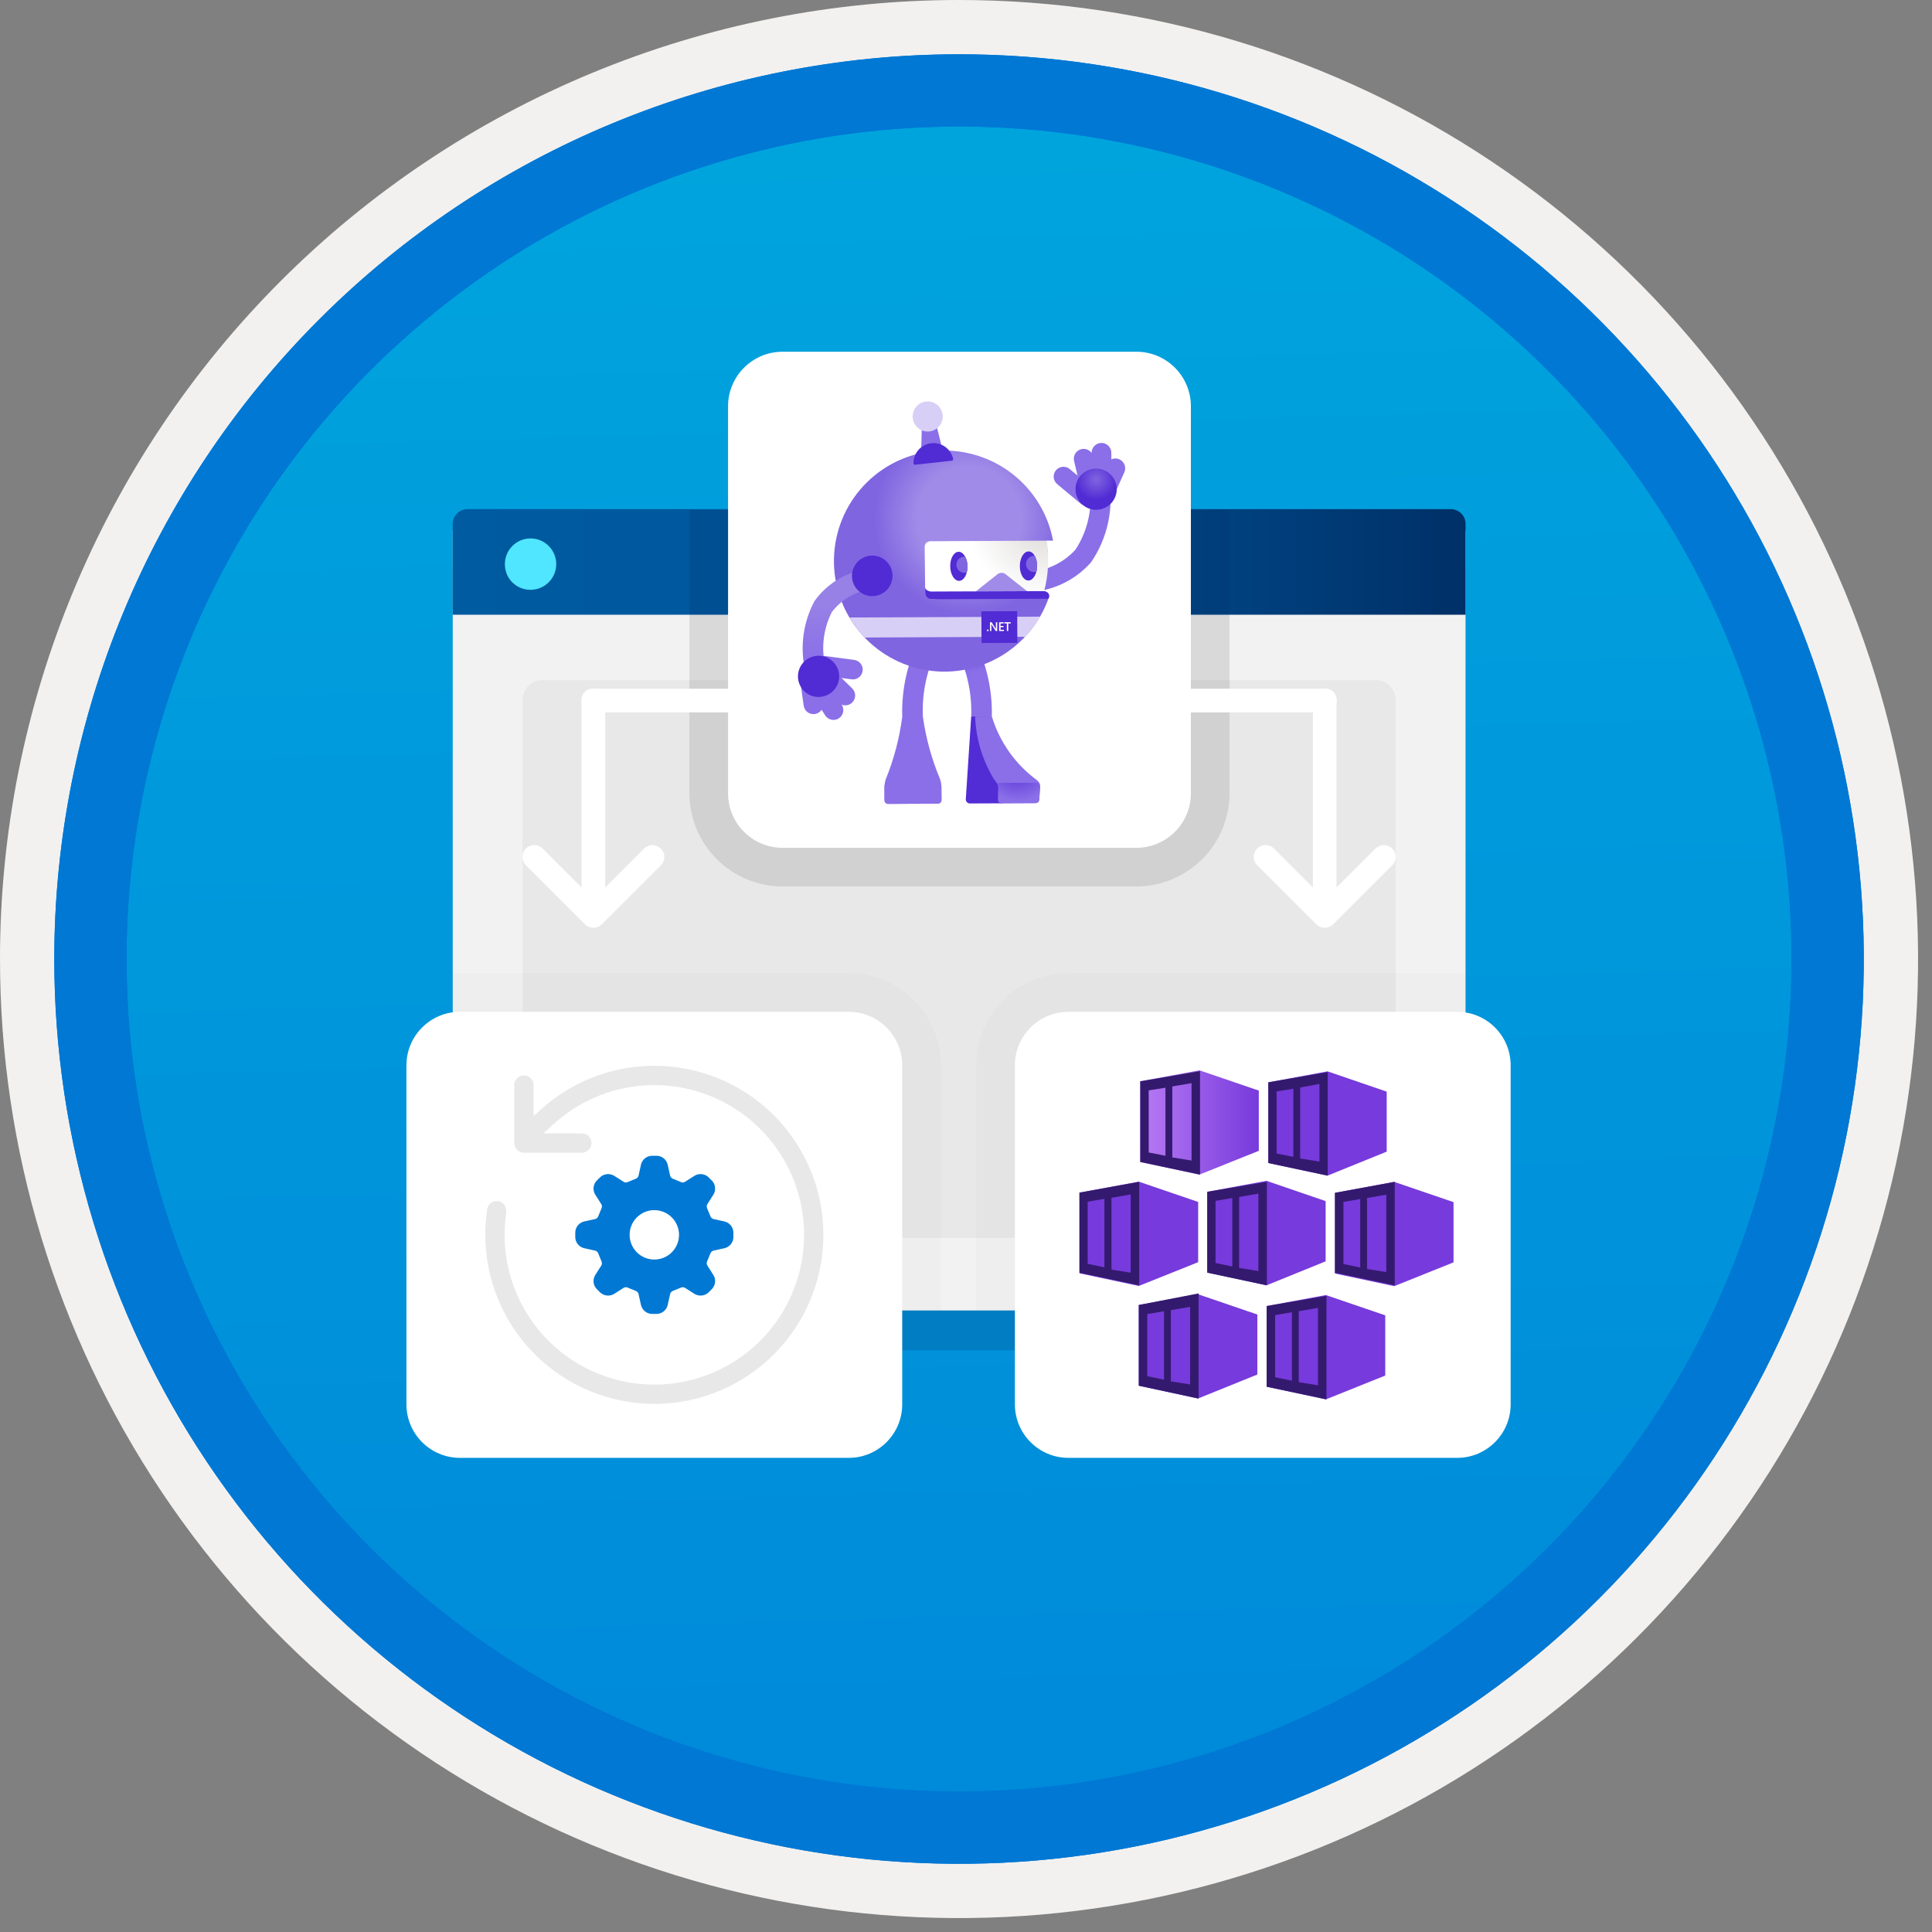 <svg width="100" height="100" viewBox="0 0 100 100" fill="none" xmlns="http://www.w3.org/2000/svg">
<rect x="0" y="0" width="100" height="100" fill="#808080" stroke="none"/>
<g clip-path="url(#clip0_362_2637)">
<path d="M49.64 96.45C40.382 96.45 31.332 93.704 23.634 88.561C15.936 83.417 9.936 76.107 6.393 67.553C2.85 59 1.923 49.588 3.73 40.508C5.536 31.427 9.994 23.087 16.54 16.54C23.087 9.994 31.428 5.535 40.508 3.729C49.588 1.923 59 2.85 67.553 6.393C76.107 9.936 83.418 15.936 88.561 23.634C93.705 31.331 96.45 40.382 96.45 49.64C96.451 55.787 95.24 61.874 92.888 67.554C90.535 73.233 87.088 78.394 82.741 82.74C78.394 87.087 73.234 90.535 67.554 92.888C61.875 95.24 55.787 96.45 49.64 96.45V96.45Z" fill="url(#paint0_linear_362_2637)"/>
<path fill-rule="evenodd" clip-rule="evenodd" d="M95.54 49.64C95.54 58.718 92.848 67.592 87.805 75.141C82.761 82.689 75.592 88.572 67.205 92.046C58.818 95.52 49.589 96.429 40.685 94.658C31.782 92.887 23.603 88.515 17.184 82.096C10.765 75.677 6.393 67.498 4.622 58.594C2.851 49.691 3.76 40.462 7.234 32.075C10.708 23.688 16.591 16.519 24.139 11.475C31.688 6.432 40.562 3.74 49.64 3.74C55.668 3.74 61.636 4.927 67.205 7.234C72.774 9.54 77.834 12.921 82.096 17.184C86.359 21.446 89.739 26.506 92.046 32.075C94.353 37.644 95.54 43.612 95.54 49.64V49.64ZM49.64 -0C59.458 -0 69.055 2.911 77.219 8.366C85.382 13.82 91.744 21.573 95.501 30.643C99.258 39.714 100.242 49.695 98.326 59.324C96.411 68.953 91.683 77.798 84.741 84.741C77.799 91.683 68.954 96.411 59.324 98.326C49.695 100.241 39.714 99.258 30.644 95.501C21.573 91.744 13.82 85.382 8.366 77.218C2.911 69.055 -1.61629e-06 59.458 3.61524e-07 49.64C-0.001 43.121 1.283 36.666 3.777 30.642C6.271 24.62 9.928 19.147 14.537 14.537C19.147 9.928 24.62 6.271 30.643 3.777C36.666 1.283 43.121 -0.001 49.64 -0V-0Z" fill="#F2F1F0"/>
<path fill-rule="evenodd" clip-rule="evenodd" d="M92.73 49.64C92.73 58.162 90.202 66.493 85.468 73.579C80.733 80.666 74.003 86.189 66.129 89.45C58.256 92.711 49.592 93.565 41.233 91.902C32.874 90.239 25.197 86.135 19.17 80.109C13.144 74.083 9.04 66.405 7.378 58.046C5.715 49.688 6.568 41.024 9.83 33.15C13.091 25.276 18.614 18.547 25.7 13.812C32.786 9.077 41.117 6.55 49.64 6.55C55.298 6.55 60.902 7.664 66.13 9.829C71.358 11.995 76.108 15.169 80.11 19.17C84.111 23.171 87.285 27.922 89.45 33.15C91.616 38.378 92.73 43.981 92.73 49.64ZM49.64 2.81C58.902 2.81 67.956 5.557 75.657 10.702C83.358 15.848 89.36 23.162 92.905 31.719C96.449 40.276 97.377 49.692 95.57 58.776C93.763 67.86 89.303 76.204 82.753 82.754C76.204 89.303 67.86 93.763 58.776 95.57C49.691 97.377 40.276 96.45 31.718 92.905C23.161 89.361 15.848 83.359 10.702 75.657C5.556 67.956 2.81 58.902 2.81 49.64C2.811 37.22 7.745 25.31 16.527 16.527C25.309 7.745 37.22 2.811 49.64 2.81V2.81Z" fill="#0078D4"/>
<path fill-rule="evenodd" clip-rule="evenodd" d="M92.73 49.64C92.73 58.162 90.202 66.493 85.468 73.579C80.733 80.665 74.003 86.189 66.129 89.45C58.256 92.711 49.592 93.565 41.233 91.902C32.874 90.239 25.197 86.135 19.17 80.109C13.144 74.083 9.04 66.405 7.378 58.046C5.715 49.688 6.568 41.024 9.83 33.15C13.091 25.276 18.614 18.547 25.7 13.812C32.786 9.077 41.117 6.55 49.64 6.55C55.298 6.55 60.902 7.664 66.13 9.829C71.358 11.995 76.108 15.169 80.11 19.17C84.111 23.171 87.285 27.922 89.45 33.15C91.616 38.378 92.73 43.981 92.73 49.64V49.64ZM49.64 2.81C58.902 2.81 67.956 5.556 75.657 10.702C83.358 15.848 89.36 23.162 92.905 31.719C96.449 40.276 97.377 49.692 95.57 58.776C93.763 67.86 89.303 76.204 82.753 82.754C76.204 89.303 67.86 93.763 58.776 95.57C49.691 97.377 40.276 96.45 31.718 92.905C23.161 89.361 15.848 83.358 10.702 75.657C5.556 67.956 2.81 58.902 2.81 49.64C2.811 37.22 7.745 25.309 16.527 16.527C25.309 7.745 37.22 2.811 49.64 2.81V2.81Z" fill="#0078D4"/>
<path opacity="0.2" d="M24.433 69.888H74.857C75.122 69.887 75.376 69.782 75.564 69.594C75.751 69.407 75.856 69.153 75.857 68.888V29.52H23.433V68.888C23.434 69.153 23.539 69.407 23.727 69.594C23.914 69.782 24.168 69.887 24.433 69.888V69.888Z" fill="#003067"/>
<path d="M24.433 67.83H74.857C75.122 67.829 75.376 67.723 75.564 67.536C75.751 67.349 75.856 67.095 75.857 66.83V27.462H23.433V66.83C23.434 67.095 23.539 67.349 23.727 67.536C23.914 67.723 24.168 67.829 24.433 67.83V67.83Z" fill="#F2F2F2"/>
<path d="M23.433 31.819H75.857V27.12C75.858 27.019 75.838 26.919 75.799 26.826C75.761 26.733 75.705 26.648 75.633 26.577C75.562 26.506 75.478 26.45 75.384 26.411C75.291 26.373 75.192 26.353 75.091 26.353H24.199C24.099 26.353 23.999 26.373 23.906 26.411C23.813 26.45 23.728 26.506 23.657 26.577C23.586 26.648 23.529 26.733 23.491 26.826C23.452 26.919 23.433 27.019 23.433 27.12V31.819Z" fill="url(#paint1_linear_362_2637)"/>
<path d="M27.466 30.527C27.729 30.527 27.985 30.448 28.203 30.301C28.421 30.154 28.591 29.946 28.691 29.703C28.791 29.46 28.816 29.193 28.764 28.935C28.712 28.677 28.585 28.441 28.398 28.256C28.212 28.07 27.975 27.945 27.717 27.894C27.459 27.844 27.192 27.871 26.949 27.972C26.707 28.074 26.5 28.245 26.354 28.464C26.209 28.683 26.132 28.94 26.133 29.203C26.131 29.378 26.165 29.551 26.231 29.713C26.298 29.875 26.396 30.022 26.52 30.145C26.645 30.269 26.792 30.366 26.954 30.432C27.117 30.497 27.291 30.53 27.466 30.527V30.527Z" fill="#50E6FF"/>
<path d="M71.21 35.202H28.07C27.501 35.202 27.041 35.662 27.041 36.231V63.049C27.041 63.617 27.501 64.078 28.07 64.078H71.21C71.779 64.078 72.239 63.617 72.239 63.049V36.231C72.239 35.662 71.779 35.202 71.21 35.202Z" fill="#E8E8E8"/>
<path opacity="0.2" d="M35.684 41.059C35.685 42.338 36.194 43.564 37.098 44.468C38.003 45.373 39.228 45.881 40.507 45.883H58.817C60.096 45.881 61.322 45.373 62.226 44.468C63.13 43.564 63.639 42.338 63.64 41.059V31.819H35.684L35.684 41.059Z" fill="#767676"/>
<path opacity="0.2" d="M63.64 26.388H35.684V31.819H63.64V26.388Z" fill="#003067"/>
<g opacity="0.2">
<path opacity="0.2" d="M23.433 67.829H48.698V55.142C48.697 53.877 48.194 52.664 47.299 51.77C46.405 50.876 45.192 50.372 43.927 50.371H23.808C23.68 50.371 23.559 50.399 23.433 50.409V67.829Z" fill="#767676"/>
<path opacity="0.2" d="M75.857 67.829V50.415C75.711 50.402 75.57 50.371 75.42 50.371H55.301C54.036 50.372 52.824 50.876 51.929 51.77C51.035 52.664 50.532 53.877 50.531 55.142V67.829H75.857Z" fill="#767676"/>
</g>
<path d="M58.817 18.205H40.508C38.948 18.205 37.684 19.469 37.684 21.028V41.059C37.684 42.619 38.948 43.883 40.508 43.883H58.817C60.376 43.883 61.64 42.619 61.64 41.059V21.028C61.64 19.469 60.376 18.205 58.817 18.205Z" fill="white"/>
<path d="M52.799 30.645L52.782 29.607C53.318 29.642 53.855 29.556 54.354 29.357C54.853 29.157 55.301 28.848 55.664 28.453C56.334 27.431 56.587 26.192 56.371 24.989L57.391 24.794C57.665 26.297 57.334 27.847 56.47 29.107C56.014 29.623 55.446 30.03 54.811 30.296C54.175 30.562 53.487 30.682 52.799 30.645V30.645Z" fill="#8A6FE8"/>
<path d="M54.72 25.058L55.928 26.064C56.031 26.15 56.165 26.192 56.299 26.179C56.433 26.167 56.556 26.102 56.642 25.999C56.728 25.896 56.77 25.762 56.758 25.628C56.746 25.494 56.681 25.371 56.577 25.285L55.37 24.279C55.319 24.236 55.26 24.203 55.196 24.183C55.132 24.163 55.065 24.156 54.999 24.162C54.932 24.168 54.868 24.187 54.809 24.218C54.75 24.249 54.697 24.291 54.654 24.343C54.612 24.394 54.58 24.453 54.56 24.517C54.54 24.581 54.533 24.648 54.539 24.714C54.545 24.78 54.564 24.845 54.596 24.904C54.627 24.963 54.669 25.015 54.72 25.058V25.058Z" fill="#8A6FE8"/>
<path d="M57.761 25.41L58.196 24.446C58.223 24.385 58.238 24.319 58.239 24.252C58.241 24.185 58.229 24.118 58.205 24.056C58.181 23.993 58.145 23.936 58.098 23.888C58.052 23.839 57.997 23.8 57.936 23.773C57.874 23.746 57.808 23.731 57.742 23.73C57.675 23.728 57.608 23.74 57.545 23.764C57.483 23.788 57.426 23.824 57.377 23.87C57.329 23.917 57.29 23.972 57.263 24.033L56.818 25.021L57.761 25.41Z" fill="#8A6FE8"/>
<path d="M57.526 24.889L57.521 23.431C57.52 23.296 57.465 23.167 57.369 23.072C57.272 22.978 57.142 22.925 57.008 22.926C56.873 22.927 56.743 22.982 56.648 23.078C56.554 23.174 56.501 23.303 56.501 23.438L56.502 24.522L57.526 24.889Z" fill="#8A6FE8"/>
<path d="M56.923 25.046L56.587 23.627C56.556 23.495 56.474 23.381 56.359 23.31C56.245 23.238 56.106 23.216 55.974 23.247C55.843 23.278 55.728 23.36 55.657 23.475C55.586 23.59 55.563 23.728 55.594 23.86L55.937 25.305L56.923 25.046Z" fill="#8A6FE8"/>
<path d="M56.735 26.388C56.946 26.388 57.152 26.325 57.328 26.208C57.503 26.091 57.64 25.924 57.721 25.729C57.802 25.534 57.823 25.319 57.782 25.112C57.74 24.905 57.639 24.715 57.489 24.566C57.34 24.416 57.15 24.315 56.943 24.274C56.736 24.232 56.521 24.253 56.326 24.334C56.131 24.415 55.964 24.552 55.847 24.727C55.73 24.903 55.667 25.109 55.667 25.32C55.667 25.604 55.78 25.875 55.98 26.075C56.18 26.275 56.452 26.388 56.735 26.388V26.388Z" fill="url(#paint2_radial_362_2637)"/>
<path d="M51.337 37.089C51.372 35.603 51.011 34.135 50.291 32.835L49.383 33.386C50.013 34.518 50.32 35.802 50.269 37.097C50.619 37.195 50.989 37.192 51.337 37.089Z" fill="url(#paint3_linear_362_2637)"/>
<path d="M50.269 37.087L51.11 37.083L51.895 41.58L50.207 41.587C50.177 41.588 50.148 41.582 50.12 41.571C50.092 41.559 50.068 41.542 50.047 41.52C50.027 41.498 50.011 41.472 50.001 41.444C49.991 41.416 49.987 41.386 49.99 41.356L50.269 37.087Z" fill="#522CD5"/>
<path d="M53.694 40.397C53.754 40.456 53.797 40.528 53.821 40.608C53.844 40.689 53.846 40.773 53.826 40.855L53.791 41.393C53.787 41.441 53.766 41.485 53.731 41.517C53.697 41.55 53.652 41.568 53.604 41.569L51.845 41.578C51.82 41.578 51.795 41.573 51.771 41.563C51.748 41.553 51.727 41.539 51.709 41.52C51.692 41.502 51.678 41.48 51.67 41.456C51.662 41.432 51.658 41.406 51.661 41.381L51.672 40.822C51.686 40.62 51.617 40.545 51.46 40.354C50.856 39.368 50.516 38.243 50.471 37.087L51.337 37.083C51.741 38.415 52.569 39.578 53.694 40.397V40.397Z" fill="url(#paint4_linear_362_2637)"/>
<path d="M53.826 40.855C53.842 40.74 53.829 40.623 53.788 40.514L51.595 40.525C51.657 40.61 51.685 40.716 51.673 40.822L51.661 41.38C51.659 41.405 51.662 41.431 51.67 41.455C51.679 41.479 51.692 41.501 51.709 41.52C51.727 41.538 51.748 41.553 51.772 41.563C51.795 41.572 51.82 41.577 51.846 41.577L53.604 41.569C53.651 41.568 53.697 41.549 53.731 41.517C53.766 41.484 53.787 41.44 53.791 41.393L53.826 40.855Z" fill="url(#paint5_radial_362_2637)"/>
<path d="M46.7 37.109C46.652 35.623 47 34.152 47.708 32.845L48.621 33.388C48.001 34.526 47.706 35.813 47.769 37.107C47.42 37.209 47.049 37.209 46.7 37.109V37.109Z" fill="url(#paint6_linear_362_2637)"/>
<path d="M45.78 40.734C45.782 40.598 45.804 40.463 45.847 40.333C46.269 39.298 46.555 38.213 46.699 37.105L47.769 37.1C47.923 38.2 48.218 39.276 48.647 40.301C48.698 40.435 48.725 40.578 48.726 40.721L48.731 41.408C48.731 41.458 48.711 41.506 48.676 41.541C48.641 41.577 48.594 41.597 48.544 41.597L48.492 41.597L46.022 41.609L45.97 41.609C45.92 41.609 45.872 41.59 45.837 41.555C45.801 41.52 45.781 41.472 45.781 41.422L45.78 40.734Z" fill="url(#paint7_linear_362_2637)"/>
<path d="M45.78 40.734C45.78 40.715 45.781 40.696 45.782 40.677C45.787 40.617 45.814 40.55 45.945 40.55L48.586 40.537C48.62 40.538 48.652 40.551 48.677 40.574C48.702 40.596 48.718 40.627 48.723 40.66L48.727 40.721L48.732 41.407C48.732 41.438 48.725 41.469 48.71 41.496C48.696 41.523 48.675 41.547 48.649 41.564C48.618 41.585 48.582 41.596 48.545 41.597L48.493 41.597L46.023 41.608L45.971 41.609C45.922 41.609 45.874 41.589 45.838 41.554C45.803 41.519 45.783 41.471 45.782 41.421L45.78 40.734Z" fill="url(#paint8_radial_362_2637)"/>
<path d="M54.034 30.596C54.258 29.744 54.3 28.854 54.157 27.985L54.498 27.984L54.506 27.977C54.248 26.613 53.502 25.389 52.408 24.534C51.314 23.68 49.946 23.252 48.56 23.331C47.173 23.41 45.863 23.99 44.873 24.964C43.883 25.938 43.282 27.238 43.18 28.623C43.078 30.008 43.483 31.382 44.32 32.49C45.157 33.598 46.368 34.364 47.728 34.645C49.087 34.926 50.503 34.703 51.71 34.017C52.918 33.332 53.835 32.23 54.29 30.919C54.313 30.824 54.31 30.654 54.034 30.596Z" fill="url(#paint9_radial_362_2637)"/>
<path d="M53.843 31.917L43.964 31.962C44.187 32.336 44.451 32.683 44.752 32.997L53.064 32.96C53.362 32.643 53.623 32.293 53.843 31.917V31.917Z" fill="#D8CFF7"/>
<path d="M50.804 33.282L52.658 33.273L52.65 31.633L50.796 31.642L50.804 33.282Z" fill="#512BD4"/>
<path d="M51.125 32.668C51.119 32.669 51.113 32.668 51.108 32.666C51.102 32.663 51.097 32.66 51.093 32.656C51.089 32.653 51.086 32.648 51.084 32.643C51.081 32.638 51.08 32.632 51.08 32.626C51.08 32.621 51.081 32.615 51.084 32.61C51.086 32.605 51.089 32.6 51.093 32.596C51.097 32.592 51.102 32.589 51.108 32.587C51.113 32.584 51.119 32.583 51.125 32.584C51.13 32.584 51.136 32.585 51.142 32.587C51.147 32.589 51.152 32.592 51.156 32.596C51.16 32.6 51.164 32.605 51.166 32.61C51.168 32.615 51.17 32.621 51.17 32.627C51.17 32.632 51.169 32.638 51.166 32.643C51.164 32.648 51.161 32.653 51.157 32.656C51.148 32.664 51.136 32.669 51.125 32.668V32.668Z" fill="white"/>
<path d="M51.617 32.661H51.537L51.325 32.328C51.32 32.32 51.316 32.311 51.312 32.301H51.31C51.313 32.322 51.313 32.343 51.313 32.364L51.313 32.661H51.242L51.242 32.208H51.327L51.531 32.533L51.548 32.56H51.55C51.547 32.54 51.546 32.52 51.547 32.499L51.546 32.207H51.617L51.617 32.661Z" fill="white"/>
<path d="M51.963 32.66L51.714 32.66L51.713 32.207L51.952 32.206V32.27L51.787 32.271L51.787 32.399L51.939 32.399V32.462L51.787 32.463L51.788 32.597L51.963 32.597V32.66Z" fill="white"/>
<path d="M52.315 32.27L52.188 32.27L52.188 32.659H52.115L52.114 32.27L51.987 32.27V32.206L52.314 32.206L52.315 32.27Z" fill="white"/>
<path d="M54.046 30.595C54.27 29.744 54.312 28.855 54.169 27.986L48.233 28.013C48.233 28.013 47.859 27.977 47.861 28.319C47.863 28.66 47.881 29.625 47.886 30.693C47.885 30.735 47.893 30.777 47.909 30.817C47.925 30.856 47.949 30.892 47.979 30.922C48.009 30.953 48.045 30.976 48.084 30.992C48.123 31.009 48.166 31.017 48.208 31.016C48.209 31.016 53.898 30.833 54.046 30.595Z" fill="url(#paint10_radial_362_2637)"/>
<path d="M50.505 30.614C50.505 30.614 51.415 29.887 51.592 29.753C51.625 29.72 51.663 29.694 51.706 29.676C51.748 29.658 51.794 29.649 51.84 29.649C51.886 29.648 51.932 29.657 51.975 29.675C52.018 29.692 52.057 29.718 52.089 29.751C52.253 29.891 53.171 30.602 53.171 30.602L50.505 30.614Z" fill="#A08BE8"/>
<path d="M54.267 30.991C54.267 30.991 54.437 30.679 54.046 30.596L48.211 30.618C48.075 30.618 47.9 30.538 47.884 30.407C47.885 30.501 47.886 30.596 47.886 30.693C47.885 30.772 47.913 30.849 47.965 30.908C48.017 30.968 48.09 31.005 48.169 31.014C48.182 31.015 48.195 31.017 48.209 31.017L48.608 31.015L54.267 30.991Z" fill="#512BD4"/>
<path d="M49.645 30.065C49.892 30.06 50.086 29.719 50.078 29.304C50.069 28.888 49.862 28.555 49.615 28.56C49.368 28.565 49.175 28.906 49.183 29.321C49.191 29.737 49.398 30.07 49.645 30.065Z" fill="#512BD4"/>
<path d="M53.681 29.299C53.686 28.883 53.489 28.544 53.242 28.542C52.995 28.539 52.791 28.874 52.787 29.289C52.782 29.705 52.979 30.044 53.226 30.046C53.473 30.049 53.677 29.714 53.681 29.299Z" fill="#512BD4"/>
<path d="M49.625 28.936C49.668 28.892 49.721 28.859 49.778 28.837C49.836 28.816 49.897 28.808 49.959 28.813C50.036 28.965 50.077 29.133 50.078 29.304C50.08 29.414 50.067 29.525 50.039 29.632C49.95 29.658 49.855 29.654 49.769 29.619C49.683 29.585 49.611 29.524 49.563 29.444C49.516 29.365 49.496 29.271 49.507 29.18C49.518 29.087 49.56 29.002 49.625 28.936V28.936Z" fill="#8065E0"/>
<path d="M53.226 28.895C53.27 28.852 53.322 28.818 53.38 28.797C53.438 28.776 53.499 28.767 53.56 28.773C53.645 28.934 53.687 29.115 53.682 29.298C53.681 29.396 53.668 29.495 53.643 29.59C53.554 29.617 53.459 29.613 53.372 29.58C53.285 29.546 53.212 29.484 53.165 29.405C53.117 29.325 53.097 29.232 53.108 29.139C53.119 29.047 53.161 28.961 53.226 28.895H53.226Z" fill="#8065E0"/>
<path d="M41.771 35.069C41.571 34.415 41.503 33.728 41.57 33.047C41.637 32.366 41.839 31.706 42.163 31.103C42.527 30.599 43.002 30.184 43.55 29.891C44.1 29.599 44.708 29.436 45.33 29.415L45.443 30.471C44.979 30.48 44.523 30.593 44.11 30.803C43.696 31.012 43.335 31.312 43.054 31.681C42.574 32.633 42.478 33.732 42.785 34.753L41.771 35.069Z" fill="url(#paint11_linear_362_2637)"/>
<path d="M45.148 30.857C45.355 30.857 45.559 30.795 45.731 30.68C45.904 30.564 46.039 30.4 46.118 30.208C46.198 30.016 46.219 29.805 46.178 29.601C46.138 29.397 46.038 29.21 45.891 29.063C45.744 28.916 45.556 28.816 45.353 28.776C45.149 28.735 44.938 28.756 44.746 28.835C44.554 28.915 44.39 29.05 44.274 29.222C44.159 29.395 44.097 29.598 44.097 29.806C44.097 30.085 44.208 30.352 44.405 30.549C44.602 30.746 44.869 30.857 45.148 30.857Z" fill="url(#paint12_radial_362_2637)"/>
<path d="M44.212 34.156L42.654 33.949C42.588 33.94 42.521 33.945 42.457 33.962C42.392 33.979 42.332 34.008 42.279 34.049C42.226 34.089 42.182 34.14 42.148 34.197C42.115 34.255 42.093 34.319 42.084 34.385C42.075 34.451 42.08 34.518 42.097 34.582C42.114 34.647 42.144 34.707 42.184 34.76C42.225 34.813 42.275 34.857 42.333 34.891C42.39 34.924 42.454 34.946 42.52 34.955L44.078 35.162C44.144 35.171 44.211 35.167 44.276 35.15C44.34 35.133 44.401 35.103 44.454 35.063C44.507 35.022 44.552 34.972 44.585 34.914C44.619 34.856 44.641 34.792 44.649 34.726C44.658 34.66 44.654 34.593 44.637 34.529C44.619 34.464 44.59 34.404 44.549 34.351C44.508 34.298 44.458 34.253 44.4 34.22C44.342 34.187 44.278 34.165 44.212 34.156L44.212 34.156Z" fill="#8A6FE8"/>
<path d="M41.452 35.48L41.598 36.527C41.608 36.593 41.631 36.657 41.665 36.714C41.699 36.772 41.745 36.822 41.798 36.862C41.852 36.902 41.913 36.931 41.978 36.947C42.043 36.964 42.111 36.967 42.177 36.958C42.243 36.948 42.307 36.925 42.364 36.891C42.422 36.856 42.472 36.811 42.512 36.757C42.552 36.704 42.581 36.643 42.597 36.578C42.614 36.513 42.617 36.445 42.607 36.379L42.457 35.306L41.452 35.48Z" fill="#8A6FE8"/>
<path d="M41.928 35.796L42.71 37.026C42.746 37.083 42.793 37.132 42.848 37.17C42.903 37.209 42.965 37.236 43.03 37.251C43.096 37.265 43.163 37.267 43.23 37.255C43.296 37.243 43.359 37.219 43.415 37.182C43.472 37.146 43.521 37.099 43.559 37.044C43.597 36.989 43.624 36.927 43.639 36.861C43.653 36.796 43.654 36.728 43.642 36.662C43.63 36.596 43.605 36.533 43.569 36.476L42.991 35.56L41.928 35.796Z" fill="#8A6FE8"/>
<path d="M42.354 35.341L43.395 36.363C43.492 36.458 43.622 36.51 43.757 36.509C43.892 36.508 44.021 36.453 44.116 36.357C44.21 36.26 44.263 36.13 44.262 35.995C44.262 35.86 44.207 35.731 44.111 35.636L43.051 34.596L42.354 35.341Z" fill="#8A6FE8"/>
<path d="M42.369 36.076C42.58 36.076 42.786 36.013 42.962 35.896C43.137 35.779 43.274 35.612 43.355 35.417C43.436 35.222 43.457 35.007 43.416 34.8C43.374 34.593 43.273 34.403 43.123 34.254C42.974 34.104 42.784 34.003 42.577 33.961C42.37 33.92 42.155 33.941 41.96 34.022C41.765 34.103 41.598 34.24 41.481 34.415C41.364 34.591 41.301 34.797 41.301 35.008C41.301 35.148 41.329 35.287 41.383 35.417C41.436 35.546 41.515 35.664 41.614 35.763C41.713 35.862 41.831 35.941 41.96 35.995C42.09 36.048 42.228 36.076 42.369 36.076V36.076Z" fill="url(#paint13_radial_362_2637)"/>
<path d="M48.769 23.209L47.681 23.329L47.711 22.195L48.492 22.109L48.769 23.209Z" fill="#8A6FE8"/>
<path d="M48.174 22.32C48.325 22.29 48.464 22.215 48.572 22.105C48.681 21.996 48.754 21.857 48.784 21.705C48.813 21.554 48.797 21.397 48.737 21.255C48.678 21.113 48.577 20.991 48.449 20.906C48.32 20.821 48.169 20.776 48.015 20.777C47.861 20.778 47.71 20.824 47.582 20.91C47.455 20.997 47.355 21.119 47.297 21.262C47.238 21.404 47.224 21.561 47.255 21.712C47.296 21.915 47.416 22.093 47.588 22.207C47.761 22.321 47.971 22.362 48.174 22.32Z" fill="#D8CFF7"/>
<path d="M49.26 23.846C49.272 23.845 49.283 23.841 49.293 23.835C49.303 23.829 49.312 23.822 49.319 23.812C49.326 23.803 49.331 23.792 49.333 23.78C49.335 23.769 49.335 23.757 49.333 23.746C49.277 23.496 49.13 23.276 48.922 23.128C48.714 22.98 48.459 22.913 48.205 22.941C47.95 22.969 47.716 23.09 47.545 23.28C47.374 23.47 47.279 23.716 47.279 23.972C47.279 23.984 47.281 23.995 47.286 24.006C47.291 24.017 47.298 24.026 47.307 24.034C47.316 24.041 47.326 24.047 47.337 24.051C47.348 24.054 47.36 24.055 47.372 24.054L49.26 23.846Z" fill="url(#paint14_radial_362_2637)"/>
<path d="M27.22 43.92L27.278 43.869C27.395 43.778 27.542 43.733 27.691 43.742C27.84 43.752 27.98 43.815 28.086 43.92L30.102 45.935L30.102 36.26L30.106 36.189C30.123 36.04 30.195 35.903 30.307 35.803C30.419 35.703 30.564 35.648 30.714 35.648L30.785 35.652C30.934 35.67 31.072 35.741 31.171 35.853C31.271 35.965 31.326 36.11 31.326 36.26L31.326 45.933L33.343 43.92L33.401 43.869C33.524 43.774 33.679 43.729 33.834 43.744C33.989 43.758 34.132 43.832 34.235 43.949C34.338 44.066 34.393 44.217 34.388 44.373C34.383 44.529 34.319 44.676 34.208 44.786L31.145 47.845L31.087 47.896C30.97 47.987 30.823 48.033 30.674 48.023C30.525 48.014 30.385 47.95 30.28 47.845L27.22 44.786L27.169 44.728C27.078 44.611 27.032 44.464 27.042 44.315C27.051 44.166 27.114 44.026 27.22 43.92L27.277 43.869L27.22 43.92Z" fill="white"/>
<path d="M40.986 36.872L30.637 36.872L30.573 36.868C30.434 36.842 30.308 36.765 30.22 36.654C30.132 36.542 30.087 36.402 30.094 36.26L30.098 36.189C30.105 36.048 30.164 35.915 30.263 35.815C30.363 35.715 30.496 35.656 30.637 35.648L40.984 35.648" fill="white"/>
<path d="M72.002 43.869L72.06 43.92C72.166 44.026 72.229 44.166 72.238 44.315C72.248 44.464 72.202 44.611 72.111 44.728L72.06 44.786L69 47.845C68.895 47.95 68.755 48.014 68.606 48.023C68.457 48.033 68.31 47.987 68.193 47.896L68.135 47.845L65.072 44.786C64.962 44.676 64.897 44.529 64.892 44.373C64.887 44.217 64.942 44.066 65.045 43.949C65.148 43.832 65.291 43.758 65.446 43.744C65.601 43.729 65.756 43.774 65.879 43.869L65.937 43.92L67.954 45.933L67.954 36.26C67.954 36.11 68.009 35.965 68.109 35.853C68.208 35.741 68.346 35.669 68.495 35.652L68.566 35.648C68.716 35.648 68.861 35.703 68.973 35.803C69.085 35.902 69.157 36.04 69.174 36.189L69.178 36.26L69.178 45.935L71.194 43.92C71.3 43.815 71.44 43.751 71.589 43.742C71.738 43.733 71.885 43.778 72.002 43.869L72.06 43.92L72.002 43.869Z" fill="white"/>
<path d="M58.296 35.648L68.643 35.648C68.784 35.656 68.917 35.715 69.017 35.815C69.116 35.915 69.175 36.048 69.182 36.189L69.186 36.26C69.193 36.402 69.148 36.542 69.06 36.654C68.972 36.765 68.846 36.842 68.707 36.868L68.643 36.872L58.294 36.872" fill="white"/>
<path d="M75.421 52.371H55.301C53.771 52.371 52.531 53.612 52.531 55.142V72.688C52.531 74.218 53.771 75.459 55.301 75.459H75.421C76.951 75.459 78.191 74.218 78.191 72.688V55.142C78.191 53.612 76.951 52.371 75.421 52.371Z" fill="white"/>
<path d="M62.081 55.399L59.018 55.967V60.145L62.081 60.798L65.155 59.566V56.449L62.081 55.399Z" fill="url(#paint15_linear_362_2637)"/>
<path d="M59.018 55.967V60.144L62.113 60.798V55.442L59.018 55.967ZM60.324 59.823L59.457 59.652V56.438L60.324 56.299V59.823ZM61.674 60.069L60.678 59.909V56.235L61.674 56.063V60.069Z" fill="#341A6E"/>
<path d="M68.712 55.453L65.648 56.021V60.198L68.712 60.851L71.775 59.609V56.503L68.712 55.453Z" fill="url(#paint16_linear_362_2637)"/>
<path d="M65.648 56.02V60.198L68.722 60.851V55.496L65.648 56.02ZM66.944 59.877L66.076 59.705V56.492L66.944 56.352V59.877ZM68.294 60.123L67.297 59.962V56.288L68.294 56.106V60.123Z" fill="#341A6E"/>
<path d="M58.943 61.162L55.879 61.73V65.907L58.943 66.561L62.017 65.329V62.212L58.943 61.162Z" fill="url(#paint17_linear_362_2637)"/>
<path d="M55.868 61.73V65.875L58.964 66.528V61.173L55.868 61.73ZM57.164 65.597L56.297 65.415V62.201L57.164 62.051V65.597ZM58.525 65.875L57.529 65.715V61.998L58.525 61.826V65.875Z" fill="#341A6E"/>
<path d="M65.552 61.119L62.488 61.687V65.865L65.552 66.529L68.615 65.286V62.169L65.552 61.119Z" fill="url(#paint18_linear_362_2637)"/>
<path d="M62.488 61.687V65.875L65.573 66.528V61.173L62.488 61.687ZM63.784 65.554L62.916 65.372V62.158L63.784 62.008V65.554ZM65.134 65.789L64.138 65.629V61.955L65.134 61.783V65.789Z" fill="#341A6E"/>
<path d="M72.161 61.173L69.097 61.741V65.918L72.161 66.571L75.235 65.34V62.223L72.161 61.173Z" fill="url(#paint19_linear_362_2637)"/>
<path d="M69.097 61.74V65.875L72.193 66.528V61.173L69.097 61.74ZM70.404 65.607L69.536 65.425V62.212L70.404 62.062V65.607ZM71.754 65.843L70.757 65.682V62.008L71.754 61.837V65.843Z" fill="#341A6E"/>
<path d="M62.006 66.989L58.943 67.546V71.724L62.006 72.388L65.08 71.145V68.039L62.006 66.989Z" fill="url(#paint20_linear_362_2637)"/>
<path d="M58.943 67.546V71.724L62.038 72.388V66.946L58.943 67.546ZM60.249 71.413L59.382 71.231V68.017L60.249 67.868V71.413ZM61.599 71.659L60.603 71.499V67.814L61.599 67.642V71.659Z" fill="#341A6E"/>
<path d="M68.626 67.032L65.562 67.6V71.777L68.626 72.431L71.7 71.199V68.082L68.626 67.032Z" fill="url(#paint21_linear_362_2637)"/>
<path d="M65.562 67.6V71.777L68.658 72.431V67.075L65.562 67.6ZM66.869 71.467L66.001 71.284V68.071L66.869 67.921V71.467ZM68.219 71.702L67.223 71.542V67.868L68.219 67.696V71.702Z" fill="#341A6E"/>
<path d="M43.927 52.371H23.808C22.278 52.371 21.037 53.612 21.037 55.142V72.688C21.037 74.218 22.278 75.459 23.808 75.459H43.927C45.458 75.459 46.698 74.218 46.698 72.688V55.142C46.698 53.612 45.458 52.371 43.927 52.371Z" fill="white"/>
<path d="M35.147 63.915C35.147 64.168 35.072 64.415 34.931 64.625C34.791 64.836 34.591 64.999 34.357 65.096C34.124 65.193 33.867 65.218 33.618 65.169C33.37 65.12 33.143 64.998 32.964 64.819C32.785 64.64 32.663 64.412 32.614 64.164C32.565 63.916 32.59 63.659 32.687 63.426C32.783 63.192 32.947 62.992 33.157 62.852C33.368 62.711 33.615 62.636 33.868 62.636C34.207 62.637 34.532 62.771 34.772 63.011C35.011 63.251 35.146 63.576 35.147 63.915V63.915ZM37.51 63.226L36.915 63.094C36.854 63.072 36.803 63.026 36.776 62.967L36.769 62.947L36.604 62.549L36.595 62.528C36.573 62.467 36.576 62.4 36.603 62.341L36.93 61.827C36.997 61.715 37.026 61.585 37.011 61.456C36.997 61.327 36.941 61.206 36.852 61.112L36.671 60.931C36.576 60.843 36.455 60.788 36.327 60.774C36.198 60.76 36.068 60.788 35.956 60.853L35.442 61.18C35.409 61.196 35.373 61.204 35.336 61.203C35.308 61.204 35.281 61.199 35.255 61.188L35.234 61.179L34.836 61.014L34.816 61.008C34.757 60.979 34.711 60.929 34.689 60.868L34.557 60.273C34.525 60.147 34.453 60.035 34.352 59.953C34.251 59.872 34.126 59.826 33.996 59.823H33.74C33.61 59.826 33.485 59.872 33.384 59.953C33.282 60.035 33.211 60.147 33.179 60.273L33.047 60.868C33.025 60.929 32.979 60.979 32.92 61.007L32.9 61.014L32.502 61.178L32.481 61.188C32.455 61.199 32.428 61.204 32.4 61.203C32.363 61.204 32.327 61.196 32.294 61.18L31.78 60.853C31.668 60.788 31.538 60.76 31.41 60.774C31.281 60.788 31.16 60.843 31.065 60.931L30.884 61.112C30.795 61.206 30.738 61.327 30.724 61.456C30.71 61.585 30.739 61.715 30.806 61.827L31.133 62.341C31.16 62.4 31.163 62.467 31.141 62.528L31.131 62.549L30.967 62.947L30.96 62.967C30.932 63.026 30.882 63.072 30.821 63.094L30.226 63.226C30.1 63.258 29.988 63.329 29.907 63.431C29.825 63.532 29.779 63.657 29.776 63.787V64.043C29.779 64.173 29.825 64.298 29.907 64.399C29.988 64.501 30.1 64.572 30.226 64.604L30.821 64.736C30.882 64.758 30.932 64.804 30.96 64.863L30.967 64.882L31.131 65.281L31.141 65.302C31.163 65.363 31.16 65.43 31.133 65.489L30.806 66.003C30.739 66.114 30.71 66.245 30.724 66.374C30.738 66.503 30.794 66.624 30.884 66.718L31.065 66.899C31.16 66.987 31.281 67.042 31.41 67.056C31.538 67.07 31.668 67.042 31.78 66.977L32.293 66.65C32.326 66.634 32.363 66.626 32.399 66.627C32.427 66.626 32.455 66.631 32.481 66.642L32.502 66.651L32.9 66.816L32.92 66.823C32.979 66.851 33.025 66.901 33.047 66.962L33.179 67.557C33.211 67.683 33.282 67.795 33.384 67.876C33.485 67.958 33.61 68.004 33.74 68.007H33.996C34.126 68.004 34.251 67.958 34.352 67.876C34.453 67.795 34.525 67.683 34.557 67.557L34.689 66.962C34.711 66.901 34.757 66.851 34.816 66.823L34.835 66.816L35.234 66.651L35.255 66.642C35.28 66.631 35.308 66.626 35.336 66.627C35.373 66.626 35.409 66.634 35.442 66.65L35.956 66.977C36.068 67.042 36.198 67.07 36.326 67.056C36.455 67.042 36.576 66.987 36.671 66.899L36.852 66.718C36.941 66.624 36.997 66.503 37.011 66.374C37.026 66.245 36.997 66.115 36.93 66.003L36.603 65.489C36.589 65.46 36.582 65.428 36.58 65.396C36.579 65.364 36.584 65.332 36.595 65.302L36.604 65.281L36.768 64.882L36.775 64.863C36.803 64.804 36.854 64.758 36.915 64.736L37.51 64.604C37.636 64.572 37.748 64.501 37.829 64.399C37.91 64.298 37.956 64.173 37.96 64.043V63.787C37.956 63.657 37.911 63.532 37.829 63.431C37.748 63.329 37.636 63.258 37.51 63.226V63.226Z" fill="#0078D4"/>
<path d="M33.868 72.665C31.548 72.662 29.324 71.74 27.683 70.099C26.043 68.459 25.12 66.235 25.118 63.915C25.118 63.466 25.152 63.019 25.219 62.575C25.241 62.457 25.303 62.351 25.396 62.276C25.489 62.201 25.606 62.161 25.725 62.165C25.792 62.165 25.858 62.18 25.918 62.209C25.979 62.237 26.032 62.278 26.075 62.329C26.126 62.39 26.164 62.46 26.186 62.536C26.207 62.612 26.213 62.692 26.202 62.77C26.146 63.149 26.118 63.532 26.118 63.915C26.117 65.696 26.73 67.422 27.853 68.804C28.976 70.186 30.541 71.139 32.284 71.503C34.027 71.868 35.842 71.62 37.425 70.803C39.007 69.986 40.26 68.65 40.972 67.018C41.685 65.386 41.814 63.558 41.337 61.842C40.861 60.127 39.808 58.627 38.356 57.596C36.904 56.565 35.142 56.066 33.365 56.181C31.588 56.297 29.905 57.021 28.599 58.232L28.132 58.665H30.118C30.25 58.665 30.378 58.718 30.471 58.811C30.565 58.905 30.618 59.032 30.618 59.165C30.618 59.297 30.565 59.425 30.471 59.518C30.378 59.612 30.25 59.665 30.118 59.665H27.118C26.985 59.665 26.858 59.612 26.764 59.518C26.671 59.425 26.618 59.297 26.618 59.165V56.165C26.618 56.032 26.67 55.905 26.764 55.811C26.858 55.718 26.985 55.665 27.118 55.665C27.25 55.665 27.378 55.718 27.471 55.811C27.565 55.905 27.618 56.032 27.618 56.165V57.766L28.035 57.393C29.092 56.447 30.363 55.773 31.739 55.428C33.114 55.083 34.553 55.077 35.932 55.412C37.31 55.746 38.586 56.411 39.651 57.349C40.715 58.286 41.536 59.468 42.042 60.793C42.548 62.118 42.724 63.546 42.556 64.954C42.387 66.363 41.879 67.709 41.075 68.877C40.27 70.045 39.194 71 37.939 71.66C36.683 72.32 35.286 72.665 33.868 72.665L33.868 72.665Z" fill="#E8E8E8"/>
</g>
<defs>
<linearGradient id="paint0_linear_362_2637" x1="47.87" y1="-15.153" x2="51.852" y2="130.615" gradientUnits="userSpaceOnUse">
<stop stop-color="#00ABDE"/>
<stop offset="1" stop-color="#007ED8"/>
</linearGradient>
<linearGradient id="paint1_linear_362_2637" x1="23.433" y1="29.086" x2="75.857" y2="29.086" gradientUnits="userSpaceOnUse">
<stop stop-color="#005BA1"/>
<stop offset="0.26" stop-color="#00589D"/>
<stop offset="0.53" stop-color="#004F90"/>
<stop offset="0.8" stop-color="#003F7C"/>
<stop offset="1" stop-color="#003067"/>
</linearGradient>
<radialGradient id="paint2_radial_362_2637" cx="0" cy="0" r="1" gradientUnits="userSpaceOnUse" gradientTransform="translate(56.744 24.819) scale(1.068)">
<stop stop-color="#8065E0"/>
<stop offset="1" stop-color="#512BD4"/>
</radialGradient>
<linearGradient id="paint3_linear_362_2637" x1="49.983" y1="32.899" x2="50.883" y2="37.185" gradientUnits="userSpaceOnUse">
<stop stop-color="#522CD5"/>
<stop offset="0.44" stop-color="#8A6FE8"/>
</linearGradient>
<linearGradient id="paint4_linear_362_2637" x1="220.653" y1="2180.96" x2="234.163" y2="2162.91" gradientUnits="userSpaceOnUse">
<stop stop-color="#522CD5"/>
<stop offset="0.44" stop-color="#8A6FE8"/>
</linearGradient>
<radialGradient id="paint5_radial_362_2637" cx="0" cy="0" r="1" gradientUnits="userSpaceOnUse" gradientTransform="translate(52.667 39.613) rotate(-0.261) scale(1.853)">
<stop offset="0.034" stop-color="#522CD5"/>
<stop offset="0.996" stop-color="#8A6FE8"/>
</radialGradient>
<linearGradient id="paint6_linear_362_2637" x1="139.146" y1="2120.47" x2="131.874" y2="2104.37" gradientUnits="userSpaceOnUse">
<stop stop-color="#522CD5"/>
<stop offset="0.44" stop-color="#8A6FE8"/>
</linearGradient>
<linearGradient id="paint7_linear_362_2637" x1="185.165" y1="2187.79" x2="185.306" y2="2167.49" gradientUnits="userSpaceOnUse">
<stop stop-color="#522CD5"/>
<stop offset="0.44" stop-color="#8A6FE8"/>
</linearGradient>
<radialGradient id="paint8_radial_362_2637" cx="0" cy="0" r="1" gradientUnits="userSpaceOnUse" gradientTransform="translate(169182 4149.69) rotate(179.739) scale(5.996 2.176)">
<stop offset="0.034" stop-color="#522CD5"/>
<stop offset="0.996" stop-color="#8A6FE8"/>
</radialGradient>
<radialGradient id="paint9_radial_362_2637" cx="0" cy="0" r="1" gradientUnits="userSpaceOnUse" gradientTransform="translate(50.155 26.864) rotate(179.739) scale(5.698)">
<stop offset="0.474" stop-color="#A08BE8"/>
<stop offset="0.862" stop-color="#8065E0"/>
</radialGradient>
<radialGradient id="paint10_radial_362_2637" cx="0" cy="0" r="1" gradientUnits="userSpaceOnUse" gradientTransform="translate(54.025 27.049) rotate(179.739) scale(5.905)">
<stop offset="0.093" stop-color="#E1DFDD"/>
<stop offset="0.657" stop-color="white"/>
</radialGradient>
<linearGradient id="paint11_linear_362_2637" x1="43.491" y1="29.415" x2="43.491" y2="35.069" gradientUnits="userSpaceOnUse">
<stop offset="0.334" stop-color="#9780E6"/>
<stop offset="0.849" stop-color="#8A6FE8"/>
</linearGradient>
<radialGradient id="paint12_radial_362_2637" cx="0" cy="0" r="1" gradientUnits="userSpaceOnUse" gradientTransform="translate(-46181.7 -23205.7) rotate(-0.261) scale(2.208)">
<stop stop-color="#8065E0"/>
<stop offset="1" stop-color="#512BD4"/>
</radialGradient>
<radialGradient id="paint13_radial_362_2637" cx="0" cy="0" r="1" gradientUnits="userSpaceOnUse" gradientTransform="translate(-48324.4 -24779.9) scale(2.279)">
<stop stop-color="#8065E0"/>
<stop offset="1" stop-color="#512BD4"/>
</radialGradient>
<radialGradient id="paint14_radial_362_2637" cx="0" cy="0" r="1" gradientUnits="userSpaceOnUse" gradientTransform="translate(-31602.9 17150.9) rotate(-32.203) scale(1.752 0.954)">
<stop stop-color="#8065E0"/>
<stop offset="1" stop-color="#512BD4"/>
</radialGradient>
<linearGradient id="paint15_linear_362_2637" x1="59.018" y1="58.099" x2="65.155" y2="58.099" gradientUnits="userSpaceOnUse">
<stop stop-color="#B77AF4"/>
<stop offset="1" stop-color="#773ADC"/>
</linearGradient>
<linearGradient id="paint16_linear_362_2637" x1="-2987.75" y1="3779.5" x2="-2950.21" y2="3779.5" gradientUnits="userSpaceOnUse">
<stop stop-color="#B77AF4"/>
<stop offset="1" stop-color="#773ADC"/>
</linearGradient>
<linearGradient id="paint17_linear_362_2637" x1="-3062.97" y1="3755.07" x2="-3025.36" y2="3755.07" gradientUnits="userSpaceOnUse">
<stop stop-color="#B77AF4"/>
<stop offset="1" stop-color="#773ADC"/>
</linearGradient>
<linearGradient id="paint18_linear_362_2637" x1="-3010.27" y1="3762.76" x2="-2972.73" y2="3762.76" gradientUnits="userSpaceOnUse">
<stop stop-color="#B77AF4"/>
<stop offset="1" stop-color="#773ADC"/>
</linearGradient>
<linearGradient id="paint19_linear_362_2637" x1="-2968.62" y1="3754.34" x2="-2930.94" y2="3754.34" gradientUnits="userSpaceOnUse">
<stop stop-color="#B77AF4"/>
<stop offset="1" stop-color="#773ADC"/>
</linearGradient>
<linearGradient id="paint20_linear_362_2637" x1="-3040.6" y1="3729.44" x2="-3002.93" y2="3729.44" gradientUnits="userSpaceOnUse">
<stop stop-color="#B77AF4"/>
<stop offset="1" stop-color="#773ADC"/>
</linearGradient>
<linearGradient id="paint21_linear_362_2637" x1="-2993.85" y1="3729.25" x2="-2956.18" y2="3729.25" gradientUnits="userSpaceOnUse">
<stop stop-color="#B77AF4"/>
<stop offset="1" stop-color="#773ADC"/>
</linearGradient>
<clipPath id="clip0_362_2637">
<rect width="99.28" height="99.28" fill="white"/>
</clipPath>
</defs>
</svg>
